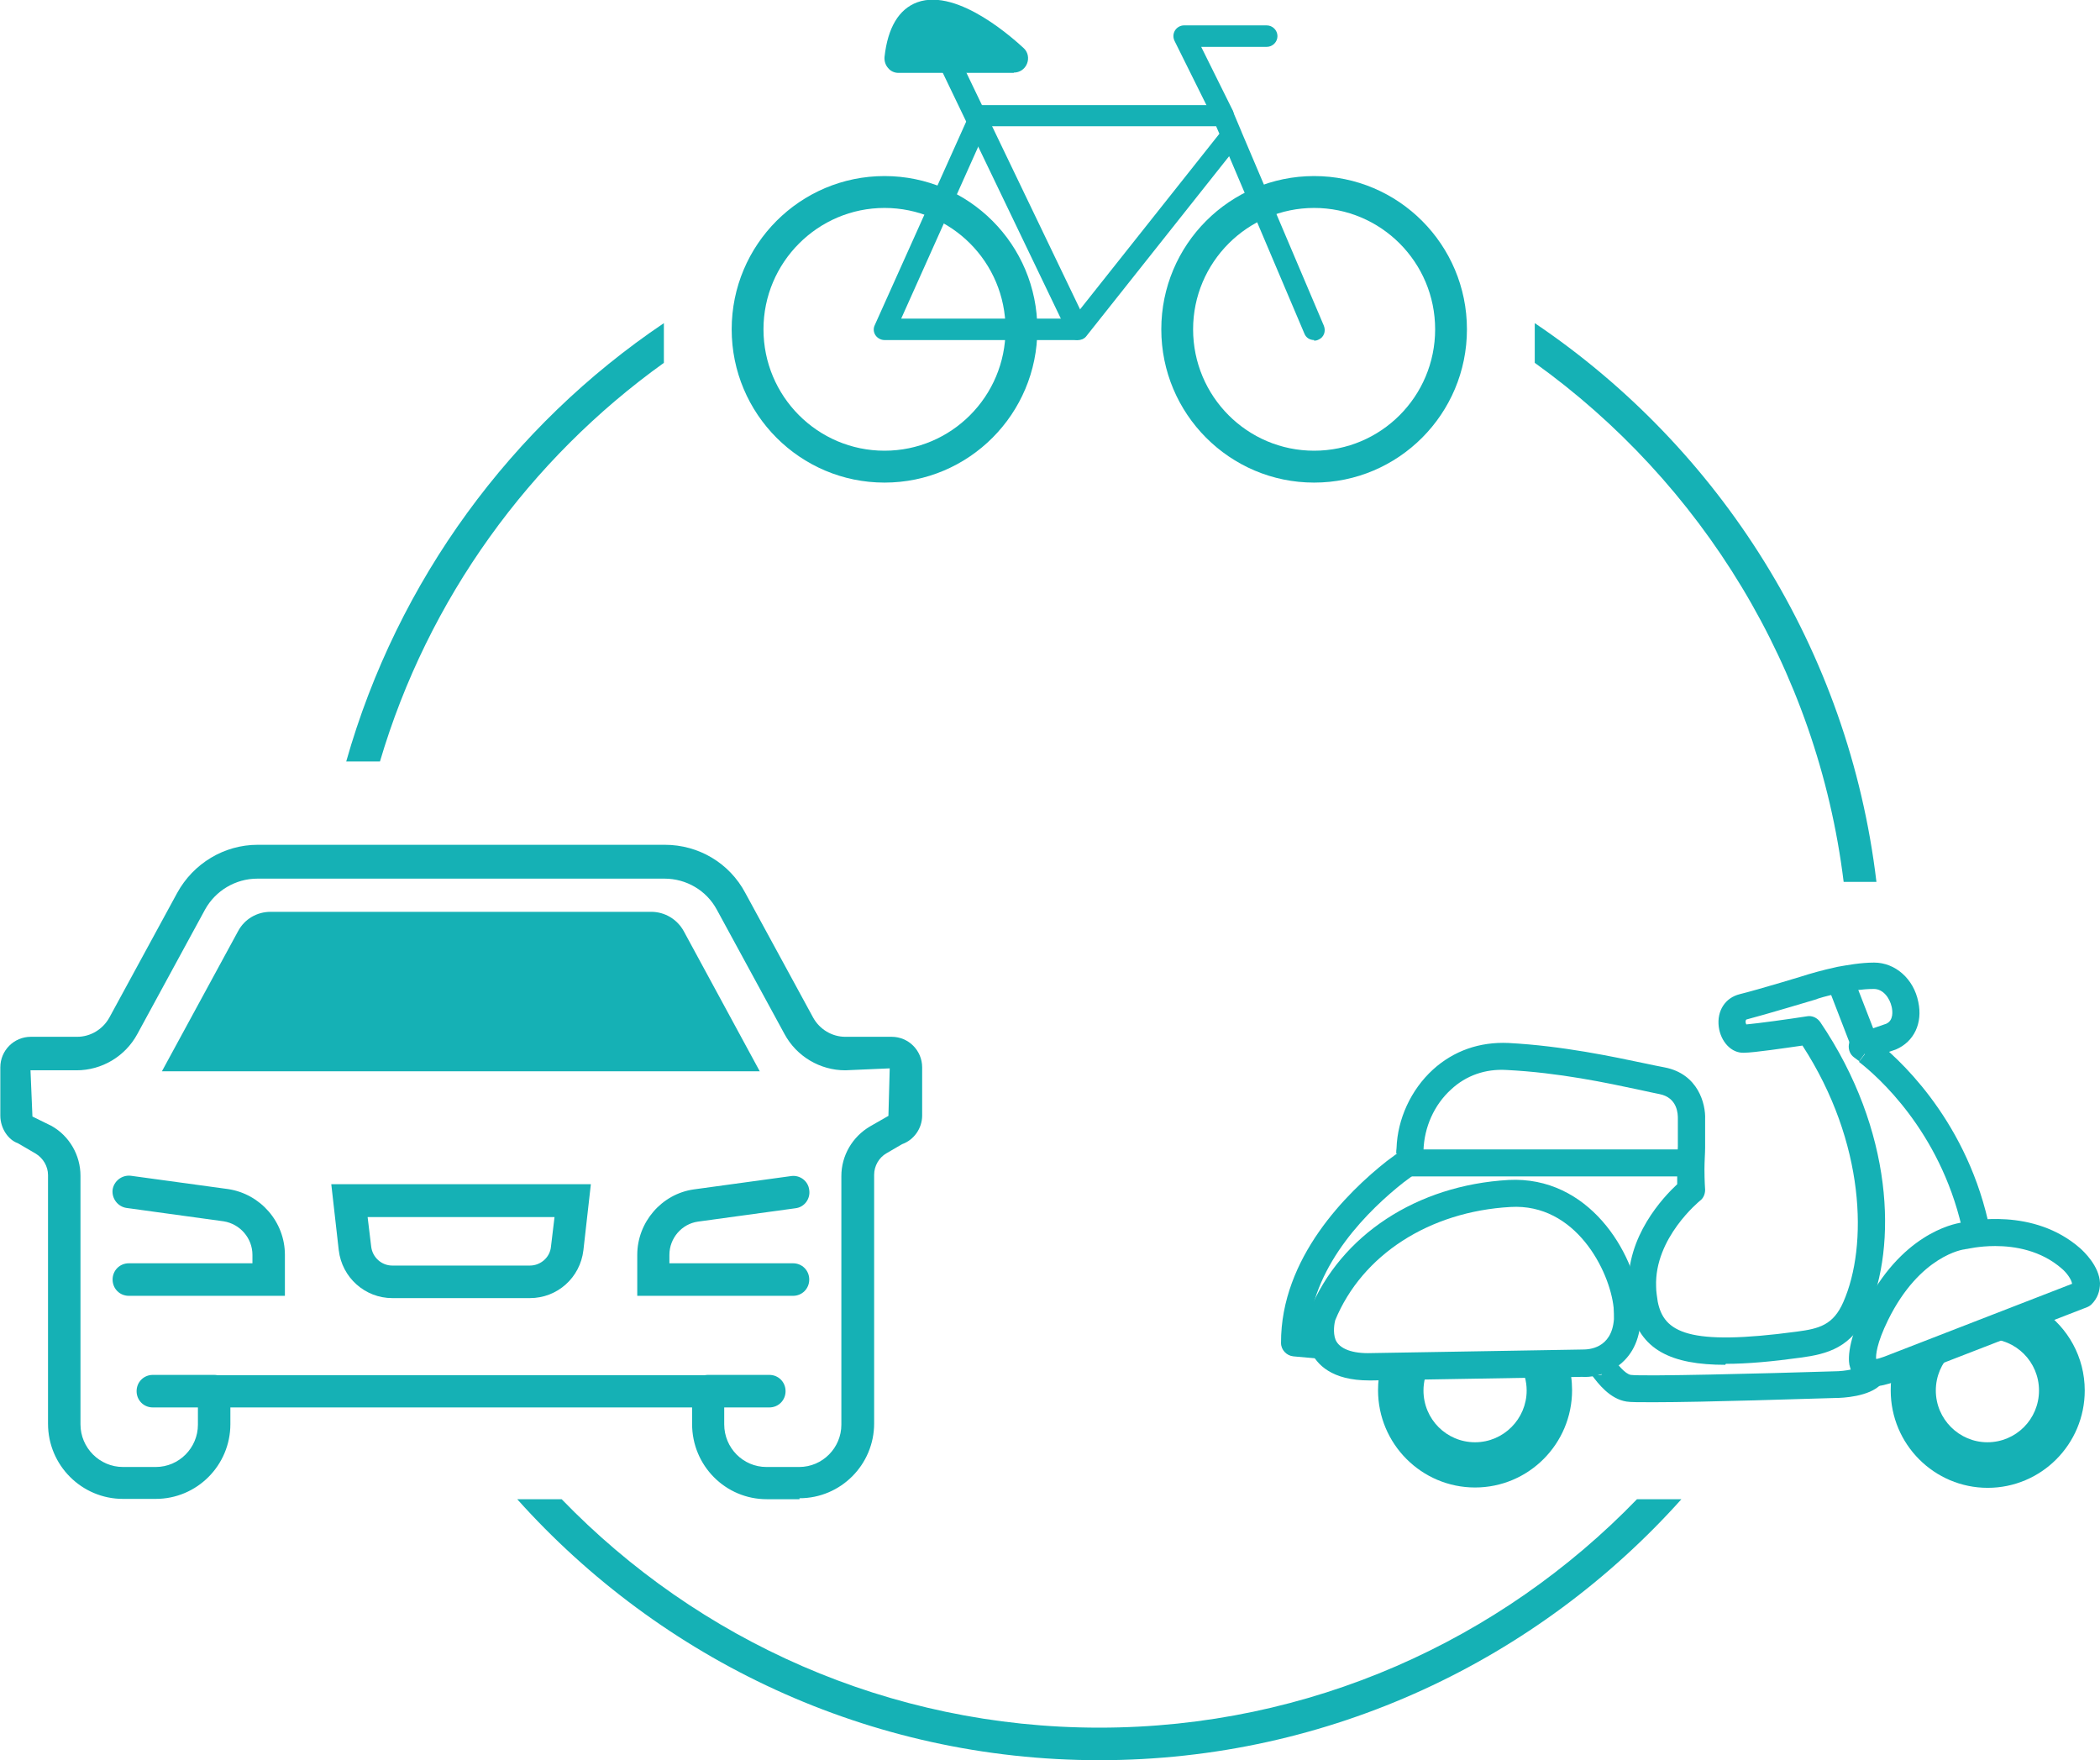 <?xml version="1.0" encoding="UTF-8"?>
<svg xmlns="http://www.w3.org/2000/svg" width="105" height="88" viewBox="0 0 105 88" fill="none">
  <g clip-path="url(#clip0_175_216)">
    <path d="M92.183 44.09H93.822C92.443 32.473 85.986 22.386 76.738 16.155V18.14C85.061 24.111 90.869 33.417 92.183 44.09Z" fill="#15B1B5"></path>
    <path d="M33.194 18.14V16.155C25.585 21.28 19.874 29.024 17.311 38.07H18.998C21.399 29.935 26.477 22.956 33.194 18.14Z" fill="#15B1B5"></path>
    <path d="M54.966 86.373C44.437 86.373 34.897 81.997 28.083 74.952H25.861C33.032 82.957 43.431 88 54.966 88C66.501 88 76.9 82.957 84.071 74.952H81.849C75.035 81.997 65.495 86.373 54.966 86.373Z" fill="#15B1B5"></path>
    <path d="M14.245 64.784H6.441C5.987 64.784 5.63 64.426 5.63 63.97C5.63 63.515 5.987 63.157 6.441 63.157H12.622V62.734C12.622 61.904 12.006 61.188 11.178 61.058L6.327 60.391C5.889 60.326 5.581 59.919 5.63 59.48C5.695 59.041 6.1 58.732 6.538 58.781L11.405 59.447C13.028 59.691 14.245 61.091 14.245 62.734V64.784Z" fill="#15B1B5"></path>
    <path d="M39.975 74.952H38.337C36.276 74.952 34.605 73.276 34.605 71.194V70.364H11.519V71.194C11.519 73.26 9.848 74.936 7.787 74.936H6.149C4.088 74.936 2.401 73.26 2.401 71.178V58.748C2.401 58.309 2.158 57.902 1.785 57.674L0.892 57.154C0.422 56.991 0.016 56.422 0.016 55.771V53.363C0.016 52.517 0.698 51.834 1.541 51.834H3.861C4.526 51.834 5.143 51.459 5.467 50.874L8.858 44.643C9.669 43.162 11.211 42.235 12.882 42.235H33.242C34.93 42.235 36.471 43.146 37.266 44.643L40.657 50.874C40.981 51.459 41.598 51.834 42.263 51.834H44.583C45.426 51.834 46.108 52.517 46.108 53.363V55.771C46.108 56.405 45.702 56.991 45.102 57.203L44.323 57.658C43.95 57.87 43.707 58.292 43.707 58.732V71.162C43.707 73.228 42.036 74.903 39.975 74.903V74.952ZM9.896 68.754H36.211V71.21C36.211 72.382 37.152 73.341 38.321 73.341H39.959C41.127 73.341 42.068 72.382 42.068 71.227V58.797C42.068 57.772 42.62 56.828 43.512 56.308L44.421 55.787L44.486 53.412L42.263 53.509C40.997 53.509 39.829 52.81 39.229 51.703L35.838 45.472C35.319 44.513 34.313 43.927 33.226 43.927H12.865C11.778 43.927 10.773 44.529 10.253 45.472L6.863 51.703C6.262 52.81 5.094 53.509 3.829 53.509H1.525L1.622 55.82L2.58 56.291C3.472 56.796 4.024 57.756 4.024 58.781V71.21C4.024 72.382 4.981 73.341 6.149 73.341H7.787C8.956 73.341 9.896 72.382 9.896 71.227V68.77V68.754Z" fill="#15B1B5"></path>
    <path d="M19.128 52.745H36.633L33.47 46.937C33.291 46.595 32.934 46.4 32.561 46.4H13.531C13.158 46.4 12.801 46.611 12.622 46.937L9.459 52.745H19.112H19.128Z" fill="#15B1B5"></path>
    <path d="M37.996 53.558H8.096L11.908 46.546C12.233 45.944 12.849 45.586 13.531 45.586H32.561C33.242 45.586 33.859 45.96 34.184 46.546L37.996 53.574V53.558ZM10.821 51.931H35.254L32.74 47.311C32.74 47.311 32.626 47.197 32.545 47.197H13.514C13.433 47.197 13.352 47.246 13.32 47.311L10.805 51.915L10.821 51.931Z" fill="#15B1B5"></path>
    <path d="M39.667 64.784H31.863V62.734C31.863 61.107 33.08 59.691 34.686 59.464L39.553 58.797C39.992 58.732 40.413 59.041 40.462 59.496C40.527 59.936 40.219 60.359 39.764 60.407L34.897 61.074C34.086 61.188 33.47 61.904 33.47 62.734V63.157H39.651C40.105 63.157 40.462 63.515 40.462 63.97C40.462 64.426 40.105 64.784 39.651 64.784H39.667Z" fill="#15B1B5"></path>
    <path d="M26.493 64.898H19.614C18.252 64.898 17.1 63.873 16.938 62.506L16.564 59.204H29.543L29.17 62.506C29.008 63.873 27.872 64.898 26.493 64.898ZM18.381 60.847L18.56 62.327C18.625 62.864 19.079 63.271 19.614 63.271H26.493C27.029 63.271 27.499 62.864 27.548 62.327L27.726 60.847H18.398H18.381Z" fill="#15B1B5"></path>
    <path d="M10.708 70.364H7.641C7.187 70.364 6.83 70.006 6.83 69.551C6.83 69.095 7.187 68.737 7.641 68.737H10.708C11.162 68.737 11.519 69.095 11.519 69.551C11.519 70.006 11.162 70.364 10.708 70.364Z" fill="#15B1B5"></path>
    <path d="M38.467 70.364H35.4C34.946 70.364 34.589 70.006 34.589 69.551C34.589 69.095 34.946 68.737 35.4 68.737H38.467C38.921 68.737 39.278 69.095 39.278 69.551C39.278 70.006 38.921 70.364 38.467 70.364Z" fill="#15B1B5"></path>
    <path d="M78.409 68.168L75.976 68.2C76.203 68.591 76.333 69.046 76.333 69.518C76.333 70.934 75.181 72.105 73.753 72.105C72.325 72.105 71.174 70.95 71.174 69.518C71.174 69.079 71.287 68.656 71.482 68.282L69.048 68.314C68.951 68.689 68.902 69.095 68.902 69.502C68.902 72.186 71.076 74.366 73.753 74.366C76.43 74.366 78.604 72.186 78.604 69.502C78.604 69.03 78.539 68.575 78.409 68.152V68.168Z" fill="#15B1B5"></path>
    <path d="M82.676 70.104C81.995 70.104 81.508 70.104 81.33 70.071C80.486 69.941 79.902 69.16 79.594 68.754C79.545 68.689 79.496 68.624 79.464 68.591C79.561 68.689 79.805 68.819 80.097 68.721L79.675 67.436C80.178 67.273 80.47 67.664 80.681 67.94C80.859 68.184 81.249 68.689 81.54 68.737C82.125 68.819 88.095 68.672 91.713 68.558C92.281 68.558 92.93 68.412 93.076 68.282C93.059 68.298 93.011 68.363 93.011 68.445L94.374 68.412C94.374 68.705 94.26 68.981 94.049 69.209C93.465 69.827 92.135 69.892 91.745 69.892C90.496 69.925 85.24 70.104 82.676 70.104Z" fill="#15B1B5"></path>
    <path d="M102.096 65.5L94.665 68.379C94.568 68.737 94.536 69.128 94.536 69.518C94.536 72.203 96.71 74.383 99.386 74.383C102.063 74.383 104.237 72.203 104.237 69.518C104.237 67.843 103.394 66.378 102.112 65.5H102.096ZM99.37 72.105C97.959 72.105 96.791 70.95 96.791 69.518C96.791 68.087 97.943 66.931 99.37 66.931C100.798 66.931 101.95 68.087 101.95 69.518C101.95 70.95 100.798 72.105 99.37 72.105Z" fill="#15B1B5"></path>
    <path d="M68.464 69.014C66.582 69.014 65.836 68.217 65.528 67.533C65.122 66.606 65.447 65.646 65.479 65.532C67.036 61.742 70.849 59.252 75.424 58.992C79.431 58.781 81.719 62.588 82.011 65.24C82.043 65.549 82.06 65.825 82.027 66.069C81.865 68.445 79.853 68.9 79.107 68.835L68.578 69.014C68.578 69.014 68.497 69.014 68.448 69.014H68.464ZM66.777 66.98C66.972 67.436 67.621 67.68 68.561 67.647L79.139 67.468C79.415 67.468 80.583 67.436 80.697 65.955C80.697 65.776 80.697 65.597 80.681 65.37C80.486 63.531 78.782 60.147 75.522 60.342C71.466 60.57 68.107 62.734 66.761 66.004C66.728 66.118 66.631 66.606 66.777 66.98Z" fill="#15B1B5"></path>
    <path d="M98.089 61.351C96.969 56.519 93.871 53.802 92.946 53.086L93.773 52.013C94.779 52.793 98.186 55.771 99.403 61.042L98.089 61.351Z" fill="#15B1B5"></path>
    <path d="M86.261 68.233C83.585 68.233 81.962 67.501 81.524 65.337C81.459 64.995 81.427 64.686 81.427 64.394C81.313 61.807 83.163 59.854 83.86 59.204C83.86 59.025 83.86 58.781 83.86 58.536C83.86 58.065 83.877 57.609 83.893 57.316C83.893 57.203 83.893 57.105 83.893 57.056V55.917C83.893 55.722 83.893 54.876 82.968 54.697C82.692 54.648 82.368 54.567 81.978 54.486C80.372 54.144 77.955 53.623 75.327 53.493C74.272 53.428 73.299 53.77 72.552 54.469C71.709 55.234 71.206 56.356 71.174 57.528L69.811 57.674C69.811 57.593 69.811 57.479 69.827 57.398C69.876 55.95 70.541 54.486 71.644 53.477C72.682 52.533 73.98 52.078 75.424 52.143C78.15 52.289 80.632 52.826 82.27 53.168C82.644 53.249 82.968 53.314 83.228 53.363C84.915 53.688 85.288 55.201 85.256 55.95V57.023C85.256 57.023 85.256 57.17 85.256 57.381C85.256 57.658 85.223 58.065 85.223 58.455C85.223 59.025 85.256 59.48 85.256 59.48C85.256 59.692 85.174 59.903 84.996 60.033C84.98 60.05 82.709 61.888 82.806 64.328C82.806 64.589 82.855 64.833 82.887 65.077C83.195 66.606 84.396 67.306 89.847 66.573C90.95 66.427 91.664 66.248 92.167 65.093C93.4 62.295 93.27 57.121 90.123 52.273C89.312 52.387 87.689 52.631 87.203 52.631C86.57 52.663 86.034 52.078 85.937 51.329C85.84 50.532 86.261 49.881 86.992 49.702C87.916 49.475 90.382 48.726 90.415 48.71C90.415 48.71 91.047 48.515 91.875 48.336C92.345 48.254 93.027 48.124 93.708 48.124C94.763 48.124 95.688 48.938 95.915 50.093C96.142 51.15 95.704 52.078 94.795 52.468L93.335 52.972L93.238 52.68L92.962 53.054L92.719 52.875C92.508 52.728 92.41 52.484 92.443 52.224C92.475 51.964 92.654 51.752 92.897 51.671L94.308 51.183C94.682 51.02 94.633 50.548 94.584 50.337C94.487 49.898 94.162 49.442 93.692 49.442C93.124 49.442 92.524 49.54 92.118 49.621C91.372 49.767 90.804 49.946 90.804 49.963C90.691 49.995 88.257 50.727 87.316 50.971C87.267 51.02 87.267 51.134 87.316 51.215C87.868 51.167 89.425 50.955 90.35 50.809C90.609 50.76 90.869 50.89 91.015 51.102C94.682 56.519 94.86 62.295 93.4 65.597C92.605 67.387 91.356 67.696 90.025 67.875C88.614 68.07 87.365 68.184 86.294 68.184L86.261 68.233Z" fill="#15B1B5"></path>
    <path d="M66.096 67.94L64.668 67.81C64.327 67.777 64.051 67.484 64.051 67.143C64.035 62.88 67.361 59.61 69.34 58.048C69.648 57.821 69.908 57.625 70.119 57.479C70.508 57.202 70.752 57.056 70.752 57.056L71.449 58.227C71.449 58.227 71.238 58.357 70.898 58.585C70.703 58.732 70.444 58.911 70.168 59.122C68.48 60.456 65.722 63.124 65.43 66.525L66.209 66.59L66.096 67.94Z" fill="#15B1B5"></path>
    <path d="M84.477 58.813H70.508L70.46 57.463H84.477V58.813Z" fill="#15B1B5"></path>
    <path d="M92.735 52.793L91.372 49.263L92.605 48.694L94 52.289C94 52.289 94.049 52.452 94.049 52.533H93.368L92.751 52.777L92.735 52.793Z" fill="#15B1B5"></path>
    <path d="M93.692 69.323C93.481 69.323 93.27 69.274 93.076 69.177C92.865 69.063 92.605 68.819 92.492 68.314C92.443 68.184 92.264 67.305 93.205 65.402C95.022 61.725 97.634 61.188 98.073 61.123C98.494 61.026 101.674 60.359 104.01 62.408C104.173 62.555 104.968 63.287 105 64.149C105 64.556 104.87 64.914 104.578 65.207C104.513 65.272 104.432 65.321 104.351 65.353L94.698 69.095C94.357 69.209 94.016 69.307 93.692 69.307V69.323ZM99.76 62.295C98.949 62.295 98.365 62.441 98.348 62.441C98.316 62.441 98.283 62.441 98.251 62.457C98.17 62.457 95.996 62.766 94.406 65.988C93.822 67.175 93.789 67.761 93.806 67.94C93.887 67.94 94.016 67.891 94.211 67.826L103.605 64.182C103.572 63.954 103.329 63.629 103.102 63.434C102.047 62.506 100.733 62.295 99.76 62.295Z" fill="#15B1B5"></path>
    <path d="M44.226 24.127C40.008 24.127 36.584 20.694 36.584 16.464C36.584 12.234 40.008 8.802 44.226 8.802C48.444 8.802 51.867 12.234 51.867 16.464C51.867 20.694 48.444 24.127 44.226 24.127ZM44.226 10.396C40.9 10.396 38.174 13.113 38.174 16.464C38.174 19.816 40.884 22.533 44.226 22.533C47.568 22.533 50.277 19.816 50.277 16.464C50.277 13.113 47.568 10.396 44.226 10.396Z" fill="#15B1B5"></path>
    <path d="M65.706 24.127C61.488 24.127 58.065 20.694 58.065 16.464C58.065 12.234 61.488 8.802 65.706 8.802C69.924 8.802 73.347 12.234 73.347 16.464C73.347 20.694 69.924 24.127 65.706 24.127ZM65.706 10.396C62.38 10.396 59.655 13.113 59.655 16.464C59.655 19.816 62.364 22.533 65.706 22.533C69.048 22.533 71.757 19.816 71.757 16.464C71.757 13.113 69.048 10.396 65.706 10.396Z" fill="#15B1B5"></path>
    <path d="M53.895 17.001C53.701 17.001 53.506 16.887 53.409 16.692L46.984 3.319C46.854 3.059 46.984 2.733 47.227 2.603C47.487 2.473 47.811 2.587 47.941 2.847L54.366 16.221C54.496 16.481 54.366 16.806 54.122 16.936C54.041 16.969 53.976 16.985 53.895 16.985V17.001Z" fill="#15B1B5"></path>
    <path d="M65.706 17.001C65.495 17.001 65.3 16.887 65.219 16.676L61.456 7.809L54.317 16.806C54.22 16.936 54.057 17.001 53.895 17.001H44.226C44.047 17.001 43.869 16.904 43.772 16.757C43.674 16.611 43.658 16.416 43.739 16.253L48.541 5.564C48.623 5.369 48.817 5.255 49.028 5.255H61.163C61.374 5.255 61.569 5.385 61.65 5.58L62.056 6.54C62.056 6.54 62.072 6.589 62.088 6.621L66.193 16.285C66.306 16.562 66.193 16.871 65.917 16.985C65.852 17.017 65.771 17.034 65.706 17.034V17.001ZM45.053 15.928H53.636L60.969 6.687L60.807 6.312H49.369L45.053 15.944V15.928Z" fill="#15B1B5"></path>
    <path d="M61.163 6.296C60.969 6.296 60.774 6.182 60.693 6.003L58.73 2.05C58.649 1.887 58.649 1.692 58.746 1.529C58.843 1.367 59.022 1.269 59.2 1.269H63.337C63.63 1.269 63.873 1.513 63.873 1.806C63.873 2.099 63.63 2.343 63.337 2.343H60.06L61.634 5.515C61.764 5.776 61.65 6.101 61.391 6.231C61.309 6.264 61.228 6.28 61.147 6.28L61.163 6.296Z" fill="#15B1B5"></path>
    <path d="M44.923 2.928H50.683C50.683 2.928 45.459 -2.082 44.923 2.928Z" fill="#15B1B5"></path>
    <path d="M50.683 3.644H44.923C44.729 3.644 44.534 3.563 44.404 3.4C44.275 3.254 44.21 3.059 44.226 2.847C44.388 1.383 44.94 0.455 45.864 0.114C47.925 -0.635 50.845 2.099 51.186 2.408C51.397 2.603 51.462 2.912 51.348 3.189C51.234 3.465 50.975 3.628 50.699 3.628L50.683 3.644ZM45.783 2.229H48.655C47.795 1.659 46.886 1.269 46.351 1.464C46.075 1.562 45.897 1.871 45.783 2.229Z" fill="#15B1B5"></path>
  </g>
  <defs>
    <clipPath id="clip0_175_216">
      <rect width="105" height="88" fill="white"></rect>
    </clipPath>
  </defs>
</svg>
